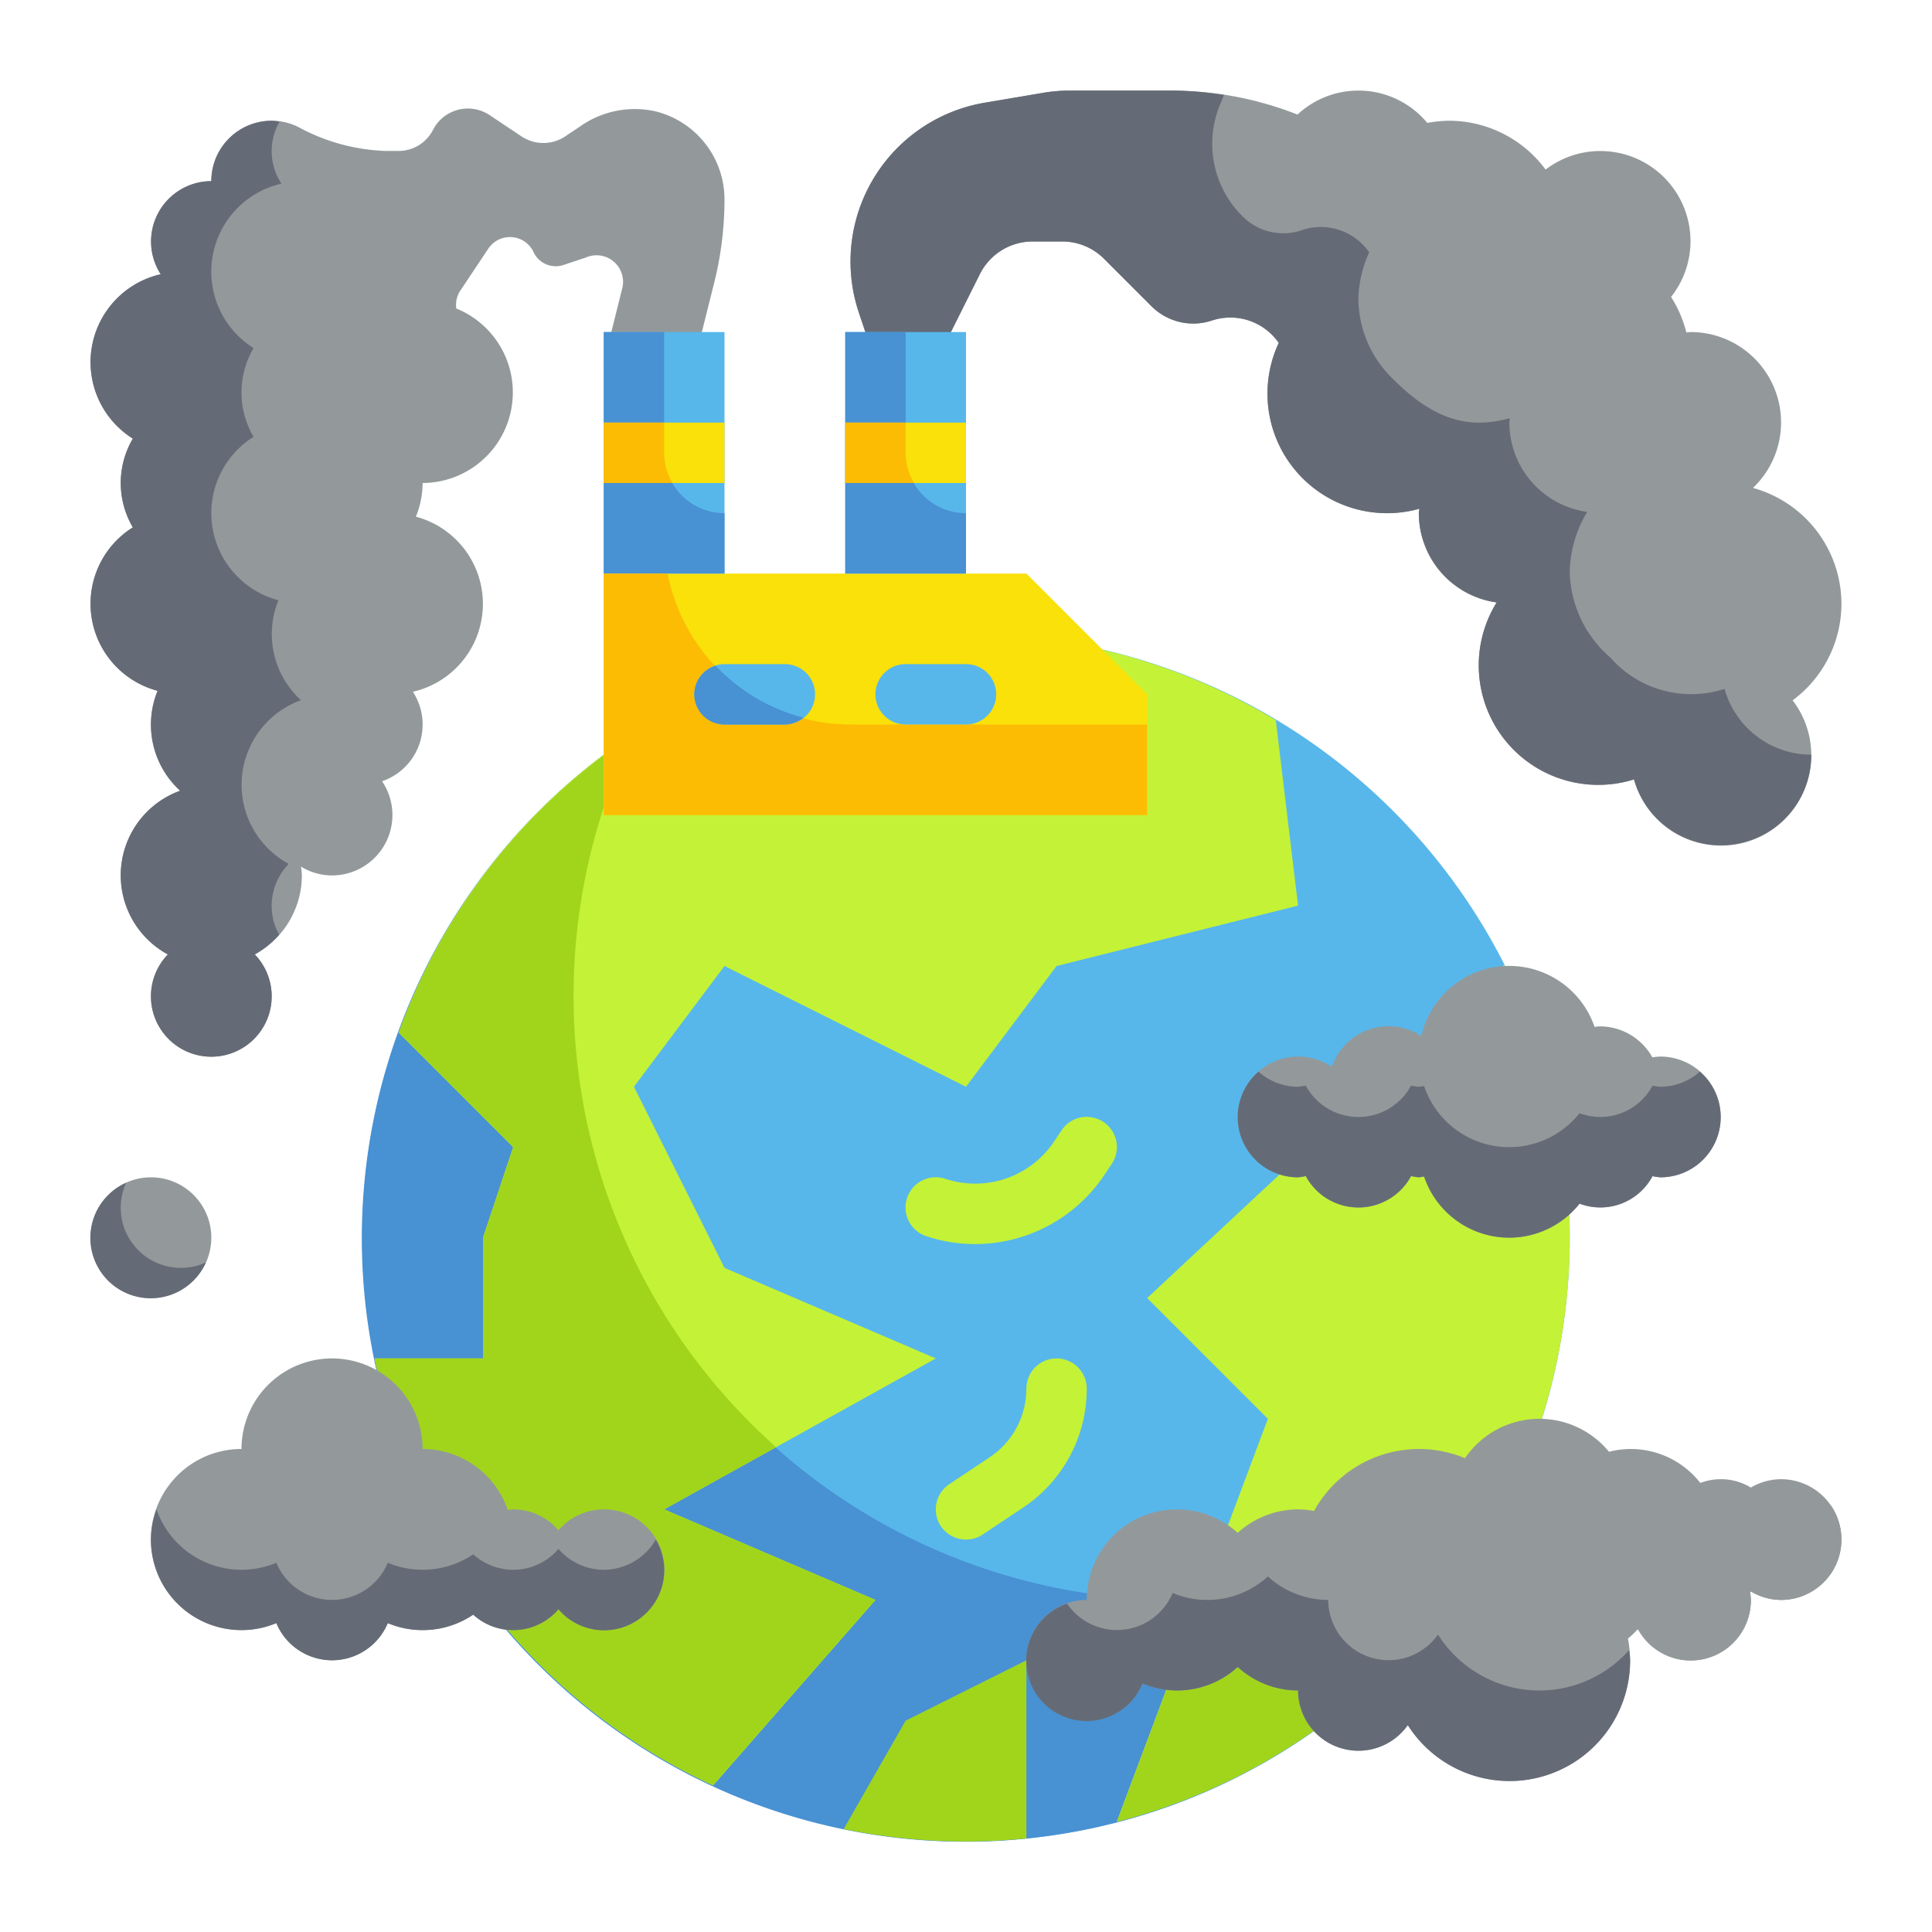 <svg height="512" viewBox="0 0 64 64" width="512" xmlns="http://www.w3.org/2000/svg"><g id="Flat"><g id="Stroke_copy_2" data-name="Stroke copy 2"><g><g><circle cx="32" cy="41" fill="#57b7eb" r="20"/><path d="m39 53a19.965 19.965 0 0 1 -17.986-28.7 19.992 19.992 0 1 0 28.972 25.4 19.9 19.9 0 0 1 -10.986 3.3z" fill="#4891d3"/><path d="m27.949 60.589a20.1 20.1 0 0 0 4.051.411c.675 0 1.342-.036 2-.1v-5.9l-4 2z" fill="#a1d51c"/><path d="m42.263 23.857a19.941 19.941 0 0 0 -29.055 10.351l3.792 3.792-1 3v4h-3.588a20.027 20.027 0 0 0 11.212 14.144l5.376-6.144-7-3 9-5-7-3-3-6 3-4 8 4 3-4 8-2z" fill="#c4f236"/><path d="m52 41a19.891 19.891 0 0 0 -2.175-9.037l-11.825 11.037 4 4-5.005 13.346a19.99 19.99 0 0 0 15.005-19.346z" fill="#c4f236"/><path d="m29 53-5.38 6.14a20.046 20.046 0 0 1 -11.21-14.14h3.59v-4l1-3-3.79-3.79a20.06 20.06 0 0 1 7.76-9.88 20.013 20.013 0 0 0 4.74 23.61l-3.71 2.06z" fill="#a1d51c"/><path d="m50 49.69a20.02 20.02 0 0 1 -13 10.66l2.76-7.37a19.746 19.746 0 0 0 10.24-3.29z" fill="#a1d51c"/><g fill="#c4f236"><path d="m32 51a1 1 0 0 1 -.556-1.832l1.336-.891a2.731 2.731 0 0 0 1.22-2.277 1 1 0 0 1 2 0 4.727 4.727 0 0 1 -2.109 3.941l-1.336.891a1 1 0 0 1 -.555.168z"/><path d="m32.3 41.211a5.121 5.121 0 0 1 -1.618-.262 1 1 0 0 1 .632-1.9 3.145 3.145 0 0 0 3.606-1.237l.246-.369a1 1 0 1 1 1.664 1.11l-.247.369a5.151 5.151 0 0 1 -4.283 2.289z"/></g></g><g><path d="m61 20a3.989 3.989 0 0 0 -2.93-3.837 2.994 2.994 0 0 0 -2.07-5.163c-.047 0-.091.012-.137.014a3.968 3.968 0 0 0 -.507-1.178 2.966 2.966 0 0 0 .644-1.836 2.986 2.986 0 0 0 -4.8-2.383 3.982 3.982 0 0 0 -3.2-1.617 4.057 4.057 0 0 0 -.719.072 2.963 2.963 0 0 0 -4.3-.277 11.422 11.422 0 0 0 -4.181-.795h-3.358a5.272 5.272 0 0 0 -.878.073l-1.932.327a5.335 5.335 0 0 0 -4.184 6.949l.552 1.651h2l1.46-2.92a1.954 1.954 0 0 1 1.748-1.08h.982a1.954 1.954 0 0 1 1.382.572l1.574 1.574a1.955 1.955 0 0 0 2 .472 1.949 1.949 0 0 1 2.214.741 3.962 3.962 0 0 0 4.655 5.495c0 .049-.015.1-.015.146a2.991 2.991 0 0 0 2.578 2.957 3.959 3.959 0 0 0 4.55 5.862 2.991 2.991 0 1 0 5.255-2.619 3.984 3.984 0 0 0 1.617-3.2z" fill="#93999a"/><path d="m57.128 22.819a3.562 3.562 0 0 1 -3.785-1.039 3.862 3.862 0 0 1 -1.343-2.83 3.973 3.973 0 0 1 .578-1.993 2.991 2.991 0 0 1 -2.578-2.957c0-.05.012-.1.015-.146-1.086.286-2.283.288-3.846-1.277a3.71 3.71 0 0 1 -1.169-2.756 3.982 3.982 0 0 1 .356-1.462 1.947 1.947 0 0 0 -2.254-.727 1.9 1.9 0 0 1 -1.96-.486 3.374 3.374 0 0 1 -.742-3.639l.145-.361a11.393 11.393 0 0 0 -1.745-.146h-3.358a5.272 5.272 0 0 0 -.878.073l-1.932.327a5.335 5.335 0 0 0 -4.184 6.949l.552 1.651h2l1.46-2.92a1.954 1.954 0 0 1 1.748-1.08h.982a1.954 1.954 0 0 1 1.382.572l1.574 1.574a1.955 1.955 0 0 0 2 .472 1.949 1.949 0 0 1 2.214.741 3.962 3.962 0 0 0 4.655 5.495c0 .049-.015.1-.015.146a2.991 2.991 0 0 0 2.578 2.957 3.959 3.959 0 0 0 4.55 5.862 2.992 2.992 0 0 0 5.872-.819 2.987 2.987 0 0 1 -2.872-2.181z" fill="#656b76"/><path d="m21.728 3.692a3.135 3.135 0 0 0 -2.5.488l-.45.3a1.309 1.309 0 0 1 -1.488.048l-1.09-.728a1.3 1.3 0 0 0 -1.868.525 1.278 1.278 0 0 1 -1.121.675h-.445a6.5 6.5 0 0 1 -2.887-.794 1.964 1.964 0 0 0 -.879-.206 2 2 0 0 0 -2 2 2 2 0 0 0 -1.677 3.084 2.989 2.989 0 0 0 -.923 5.446 2.9 2.9 0 0 0 0 2.94 2.984 2.984 0 0 0 .82 5.414 2.963 2.963 0 0 0 .747 3.31 2.98 2.98 0 0 0 -.407 5.423 2 2 0 1 0 2.88 0 2.989 2.989 0 0 0 1.56-2.617 2.822 2.822 0 0 0 -.03-.293 1.967 1.967 0 0 0 1.532.228 2 2 0 0 0 1.155-3.055 1.985 1.985 0 0 0 1.02-2.964 2.988 2.988 0 0 0 .1-5.8 2.984 2.984 0 0 0 .223-1.116 3 3 0 0 0 1.116-5.78.852.852 0 0 1 .118-.571l.941-1.411a.863.863 0 0 1 1.486.084.815.815 0 0 0 .972.467l.771-.257a.879.879 0 0 1 1.215.993l-.619 2.475h3l.662-2.647a11.36 11.36 0 0 0 .338-2.747 3.008 3.008 0 0 0 -2.272-2.914z" fill="#93999a"/><path d="m38 27h-18v-8h14l4 4z" fill="#f9e109"/><path d="m20 11h4v8h-4z" fill="#57b7eb"/><path d="m28 11h4v8h-4z" fill="#57b7eb"/><g fill="#93999a"><path d="m20 50a1.985 1.985 0 0 0 -1.5.69 1.985 1.985 0 0 0 -1.5-.69c-.061 0-.119.013-.178.018a2.99 2.99 0 0 0 -2.822-2.018 3 3 0 0 0 -6 0 3 3 0 1 0 1.154 5.768 2 2 0 0 0 3.692 0 2.994 2.994 0 0 0 2.83-.28 1.972 1.972 0 0 0 2.824-.178 2 2 0 1 0 1.5-3.31z"/><circle cx="5" cy="41" r="2"/><path d="m55 35a1.905 1.905 0 0 0 -.263.027 1.992 1.992 0 0 0 -1.737-1.027c-.061 0-.119.013-.178.018a2.987 2.987 0 0 0 -5.738.3 1.985 1.985 0 0 0 -2.964 1.02 2 2 0 1 0 -1.12 3.662 1.963 1.963 0 0 0 .255-.041 1.983 1.983 0 0 0 3.489 0 1.817 1.817 0 0 0 .256.041 1.677 1.677 0 0 0 .175-.027 2.975 2.975 0 0 0 5.15.9 1.959 1.959 0 0 0 2.417-.911 1.821 1.821 0 0 0 .258.038 2 2 0 0 0 0-4z"/><path d="m59 49a1.987 1.987 0 0 0 -1 .277 1.92 1.92 0 0 0 -1.675-.152 2.915 2.915 0 0 0 -3.025-1.033 2.98 2.98 0 0 0 -4.77.213 3.968 3.968 0 0 0 -5 1.748 3.035 3.035 0 0 0 -.53-.053 2.978 2.978 0 0 0 -2 .779 2.988 2.988 0 0 0 -5 2.221 2 2 0 1 0 1.846 2.768 2.967 2.967 0 0 0 3.154-.547 2.978 2.978 0 0 0 2 .779 2 2 0 0 0 3.635 1.147 3.994 3.994 0 0 0 7.365-2.147 4.057 4.057 0 0 0 -.072-.719 3.117 3.117 0 0 0 .314-.3h.021a1.993 1.993 0 0 0 3.737-.981 1.762 1.762 0 0 0 -.027-.263l.03-.016a1.968 1.968 0 0 0 .997.279 2 2 0 0 0 0-4z"/></g><path d="m56.31 35.5a1.983 1.983 0 0 1 -1.31.5 1.821 1.821 0 0 1 -.258-.036 1.959 1.959 0 0 1 -2.417.911 2.975 2.975 0 0 1 -5.15-.9 1.677 1.677 0 0 1 -.175.025 1.817 1.817 0 0 1 -.256-.039 1.983 1.983 0 0 1 -3.489 0 1.963 1.963 0 0 1 -.255.039 1.983 1.983 0 0 1 -1.31-.5 1.992 1.992 0 0 0 1.31 3.5 1.963 1.963 0 0 0 .255-.041 1.983 1.983 0 0 0 3.489 0 1.817 1.817 0 0 0 .256.041 1.677 1.677 0 0 0 .175-.027 2.975 2.975 0 0 0 5.15.9 1.959 1.959 0 0 0 2.417-.911 1.821 1.821 0 0 0 .258.038 1.992 1.992 0 0 0 1.31-3.5z" fill="#656b76"/><path d="m51 56a3.986 3.986 0 0 1 -3.365-1.853 2 2 0 0 1 -3.635-1.147 2.978 2.978 0 0 1 -2-.779 2.967 2.967 0 0 1 -3.154.547 2 2 0 0 1 -3.5.352 2 2 0 1 0 2.5 2.648 2.967 2.967 0 0 0 3.154-.547 2.978 2.978 0 0 0 2 .779 2 2 0 0 0 3.635 1.147 3.994 3.994 0 0 0 7.365-2.147c0-.116-.023-.225-.034-.338a3.976 3.976 0 0 1 -2.966 1.338z" fill="#656b76"/><path d="m60.485 49.927a3.946 3.946 0 0 1 -5.544 1.486 3.791 3.791 0 0 1 .059.587 3.97 3.97 0 0 1 -.623 2.126 1.971 1.971 0 0 0 1.623.874 2 2 0 0 0 2-2 1.762 1.762 0 0 0 -.027-.263l.03-.016a1.968 1.968 0 0 0 .997.279 2 2 0 0 0 1.657-3.12c-.057.02-.115.032-.172.047z" fill="#93999a"/><path d="m20 52a1.985 1.985 0 0 1 -1.5-.69 1.972 1.972 0 0 1 -2.824.178 2.994 2.994 0 0 1 -2.83.28 2 2 0 0 1 -3.692 0 2.983 2.983 0 0 1 -3.97-1.768 2.962 2.962 0 0 0 -.184 1 3 3 0 0 0 4.154 2.768 2 2 0 0 0 3.692 0 2.994 2.994 0 0 0 2.83-.28 1.972 1.972 0 0 0 2.824-.178 1.99 1.99 0 0 0 3.223-2.31 1.994 1.994 0 0 1 -1.723 1z" fill="#656b76"/><path d="m6 42a1.992 1.992 0 0 1 -1.82-2.82 2 2 0 1 0 2.64 2.64 1.99 1.99 0 0 1 -.82.18z" fill="#656b76"/><path d="m9.25 30.961a1.85 1.85 0 0 1 -.186-.451 2 2 0 0 1 .5-1.893 2.98 2.98 0 0 1 .407-5.423 2.963 2.963 0 0 1 -.747-3.31 2.984 2.984 0 0 1 -.824-5.414 2.9 2.9 0 0 1 0-2.94 2.989 2.989 0 0 1 .923-5.446 1.956 1.956 0 0 1 -.062-2.053 1.879 1.879 0 0 0 -.261-.031 2 2 0 0 0 -2 2 2 2 0 0 0 -1.677 3.084 2.989 2.989 0 0 0 -.923 5.446 2.9 2.9 0 0 0 0 2.94 2.984 2.984 0 0 0 .82 5.414 2.963 2.963 0 0 0 .747 3.31 2.98 2.98 0 0 0 -.407 5.423 2 2 0 1 0 2.88 0 3.061 3.061 0 0 0 .81-.656z" fill="#656b76"/><path d="m30 15v-4h-2v8h4v-2a2 2 0 0 1 -2-2z" fill="#4891d3"/><path d="m22 15v-4h-2v8h4v-2a2 2 0 0 1 -2-2z" fill="#4891d3"/><path d="m28.184 24a6.185 6.185 0 0 1 -6.068-5h-2.116v8h18v-3z" fill="#fcbc04"/><path d="m26 24h-2a1 1 0 0 1 0-2h2a1 1 0 0 1 0 2z" fill="#57b7eb"/><path d="m32 24h-2a1 1 0 0 1 0-2h2a1 1 0 0 1 0 2z" fill="#57b7eb"/><path d="m28 14h4v2h-4z" fill="#f9e109"/><path d="m20 14h4v2h-4z" fill="#f9e109"/><path d="m30 14h-2v2h2.277a1.987 1.987 0 0 1 -.277-1z" fill="#fcbc04"/><path d="m22 14h-2v2h2.277a1.987 1.987 0 0 1 -.277-1z" fill="#fcbc04"/><path d="m24 24h2a.979.979 0 0 0 .609-.227 6.14 6.14 0 0 1 -2.9-1.715.988.988 0 0 0 -.709.942 1 1 0 0 0 1 1z" fill="#4891d3"/></g></g></g></g></svg>
